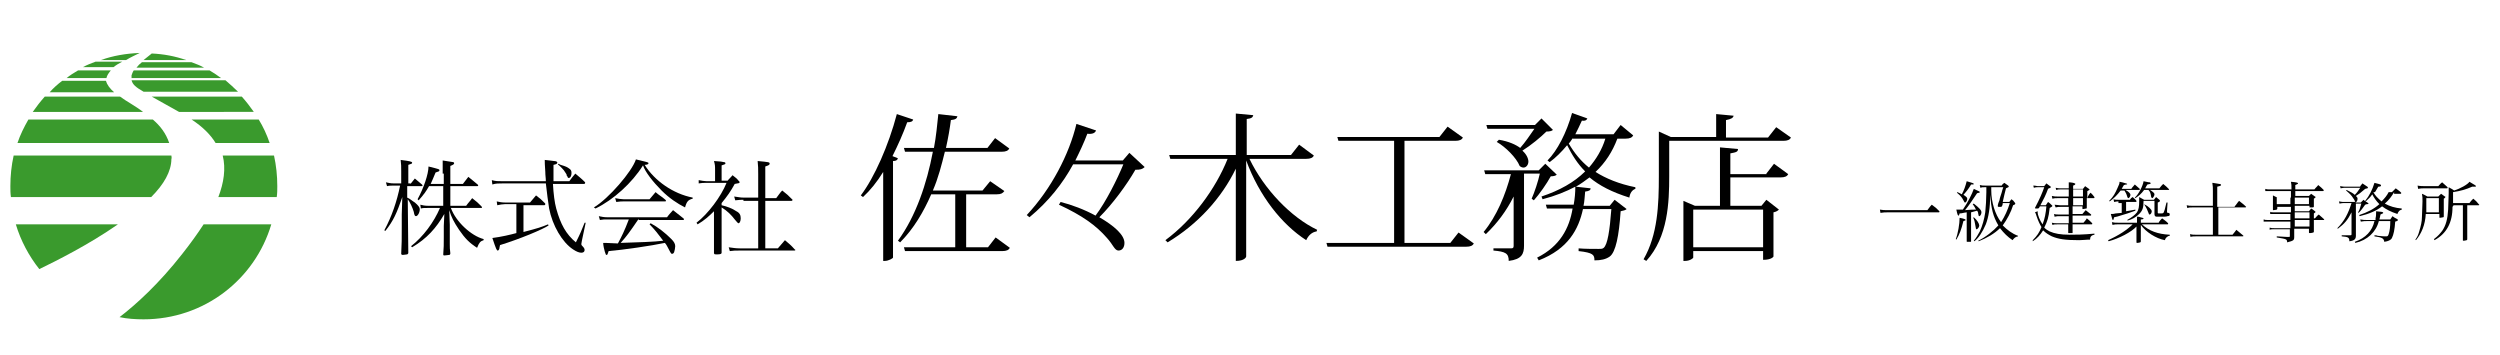 <?xml version="1.0" encoding="utf-8"?>
<!-- Generator: Adobe Illustrator 22.0.1, SVG Export Plug-In . SVG Version: 6.00 Build 0)  -->
<svg version="1.1" id="レイヤー_1" xmlns="http://www.w3.org/2000/svg" xmlns:xlink="http://www.w3.org/1999/xlink" x="0px"
	 y="0px" viewBox="0 0 458 65" style="enable-background:new 0 0 458 65;" xml:space="preserve">
<style type="text/css">
	.st0{fill:#3A9A2D;}
	.st1{enable-background:new    ;}
</style>
<g>
	<path class="st0" d="M40,36.1h10.7c0.1-0.7,0.1-1.3,0.1-2c0-1.9-0.2-3.8-0.6-5.6h-9.4C41.4,30.9,41,33.5,40,36.1z"/>
	<path class="st0" d="M31.4,28.5H2.5c-0.4,1.8-0.6,3.7-0.6,5.6c0,0.7,0,1.3,0.1,2h25.7c2.3-2.3,3.7-4.7,3.7-7
		C31.5,29,31.4,28.7,31.4,28.5z"/>
	<path class="st0" d="M26.3,16.8h17.3c-0.7-0.7-1.5-1.4-2.3-2.1H24.1C24.3,15.5,24.9,16,26.3,16.8z"/>
	<path class="st0" d="M19.4,14.8h-8c-0.8,0.6-1.6,1.3-2.3,2.1h11.8C20.1,16.2,19.6,15.5,19.4,14.8z"/>
	<path class="st0" d="M14.3,12.9c-0.7,0.4-1.5,0.9-2.1,1.4h7.3c0.1-0.5,0.4-0.9,0.8-1.4H14.3z"/>
	<path class="st0" d="M24.1,14.3h16.4c-0.7-0.5-1.4-1-2.1-1.4H24.5c-0.2,0.3-0.3,0.6-0.4,0.9C24.1,14,24.1,14.1,24.1,14.3z"/>
	<path class="st0" d="M46.5,20.5c-0.7-1-1.4-1.9-2.2-2.8H27.8c1.2,0.7,2.9,1.6,5,2.8H46.5z"/>
	<path class="st0" d="M8.2,17.7c-0.8,0.9-1.5,1.8-2.2,2.8h20.2c-1.4-1.1-3-1.9-4.2-2.8H8.2z"/>
	<path class="st0" d="M21.9,58.1c1.4,0.3,2.9,0.4,4.4,0.4c11.1,0,20.4-7.3,23.4-17.4H37.3c-1.1,1.7-2.4,3.5-3.9,5.4
		C29.1,52,24.9,55.8,21.9,58.1z"/>
	<path class="st0" d="M2.9,41.1c0.9,3,2.4,5.8,4.3,8.2c3.1-1.5,9.1-4.5,14.4-8.2H2.9z"/>
	<path class="st0" d="M25,12.4h12.4c-0.7-0.4-1.5-0.7-2.3-1H26C25.6,11.7,25.3,12,25,12.4z"/>
	<path class="st0" d="M17.5,11.3c-0.8,0.3-1.6,0.6-2.3,1h5.6c0.5-0.4,1-0.7,1.6-1H17.5z"/>
	<path class="st0" d="M39.5,26.2h9.9c-0.5-1.5-1.2-3-2-4.3H35.1C37.1,23.2,38.6,24.7,39.5,26.2z"/>
	<path class="st0" d="M28,21.9H5.2c-0.8,1.4-1.5,2.8-2,4.3H31C30.4,24.4,29.3,23,28,21.9z"/>
	<path class="st0" d="M18.5,11h4.6c0.8-0.5,1.7-0.9,2.5-1.3C23.1,9.8,20.7,10.2,18.5,11z"/>
	<path class="st0" d="M34.1,11c-2-0.7-4.1-1.1-6.3-1.2c-0.5,0.4-1,0.8-1.5,1.2H34.1z"/>
</g>
<g class="st1">
	<path d="M75.2,33.7c0.4-0.5,0.5-0.6,0.8-1c0.6,0.5,0.7,0.6,1.3,1.1c0.1,0.1,0.1,0.1,0.1,0.2c0,0.1-0.1,0.1-0.2,0.1h-2.6v2.1
		c0.5,0.2,0.9,0.6,1.4,0.9c0.6,0.5,0.9,0.9,0.9,1.2c0,0.7-0.4,1.3-0.7,1.3c-0.2,0-0.3-0.2-0.4-0.8c-0.2-0.7-0.7-1.8-1.1-2.3l0.1,9.8
		c0,0.2-0.1,0.2-0.2,0.3c-0.2,0-0.5,0.1-0.8,0.1c-0.2,0-0.3-0.1-0.3-0.2c0.1-2,0.1-2.5,0.1-5l0-2.2l0.1-3.2c-1,2.9-1.6,4.3-3.1,6.2
		l-0.2-0.1c1.4-2.6,2.3-5.3,2.9-8.2h-1.1c-0.5,0-0.9,0-1.3,0.1l-0.2-0.7c0.5,0.1,0.8,0.2,1.5,0.2h1.3v-2.2c0-0.9,0-1.3-0.1-2.1
		c1.6,0.2,2.1,0.3,2.1,0.5c0,0.2-0.1,0.2-0.7,0.4v3.4H75.2z M81.1,31.8c0-1.2,0-1.6,0-2.4c1.8,0.3,1.8,0.3,1.9,0.3
		c0.1,0,0.2,0.1,0.2,0.2c0,0.2-0.2,0.3-0.7,0.5v3.3h2.3c0.5-0.6,0.5-0.7,1-1.3c0.7,0.6,0.9,0.7,1.7,1.4c0.1,0.1,0.1,0.1,0.1,0.2
		c0,0.1-0.1,0.1-0.2,0.1h-4.9v3.6h2.9c0.5-0.7,0.6-0.7,1.1-1.4c0.9,0.7,1,0.8,1.7,1.5c0.1,0.1,0.1,0.2,0.1,0.2
		c0,0.1-0.1,0.1-0.2,0.1h-5.5c0.9,2.5,3.7,5.1,6,5.7v0.2c-0.6,0.2-0.8,0.4-1.2,1.4c-1.4-0.9-2.2-1.7-3.3-3.3c-1-1.5-1.4-2.3-1.8-3.6
		l0.1,2.7c0,1.1,0,1.4,0,2v1.5c0,0.7,0,0.9,0.1,1.7c0,0.2-0.1,0.3-0.2,0.3c-0.2,0-0.6,0.1-0.9,0.1c-0.2,0-0.2-0.1-0.2-0.2
		c0.1-1.3,0.1-1.7,0.1-3.2l0-2l0.1-2.2c-1.5,2.6-3.2,4.5-5.9,6.1l-0.2-0.2c2.2-1.7,4.2-4.4,5.3-7h-2.3c-0.5,0-0.9,0-1.2,0.1L77,37.5
		c0.4,0.1,0.8,0.2,1.4,0.2h2.8v-3.6h-2.6c-0.5,0.9-1,1.6-1.9,2.6l-0.2-0.2c1.1-2,2-4.6,2-6c2,0.5,2,0.5,2,0.7c0,0.2-0.1,0.2-0.7,0.4
		c-0.4,0.9-0.6,1.5-0.9,2.1h2.4V31.8z"/>
	<path d="M100,33.2c0-0.6-0.1-1-0.1-1.7c-0.1-1.5-0.1-1.6-0.1-2.2l0.9,0.1l0.8,0.1c0.3,0,0.6,0.1,0.6,0.3c0,0.2-0.2,0.3-0.7,0.4v0.9
		c0,0.7,0,1.3,0,2.1h2.9c0.5-0.7,0.6-0.8,1.1-1.4c0.8,0.7,1,0.8,1.7,1.5c0.1,0.1,0.1,0.1,0.1,0.2c0,0.1-0.1,0.2-0.2,0.2h-5.7
		c0.1,1.8,0.3,3.4,0.6,4.5c0.8,2.9,1.8,4.7,3.6,6.2c0.9-1.8,1-2.1,1.6-3.6l0.2,0l-0.7,3.3c-0.1,0.5-0.1,0.5-0.1,0.6
		c0,0.2,0.1,0.3,0.3,0.5c0.2,0.2,0.3,0.4,0.3,0.6c0,0.3-0.2,0.5-0.6,0.5c-0.4,0-0.9-0.2-1.5-0.6c-2-1.3-3.8-4.4-4.4-7.5
		c-0.2-1.3-0.4-2.8-0.6-4.6h-7.8c-0.9,0-1.4,0-2,0.2L90.1,33c0.7,0.2,1.1,0.2,2.1,0.2H100z M95.9,42.5c2.7-0.7,3.3-0.9,4.5-1.4
		l0.1,0.2c-1,0.7-5.3,2.5-8.9,3.6l-0.1,0.5c0,0.3-0.2,0.5-0.3,0.5c-0.2,0-0.3-0.2-1-2.3c1.6-0.2,3.3-0.6,4.4-0.9v-5.3h-2.1
		c-0.4,0-1,0.1-1.4,0.2L91,36.9c0.5,0.1,0.9,0.2,1.5,0.2h4.6c0.5-0.6,0.6-0.7,1.1-1.3c0.8,0.6,0.9,0.7,1.6,1.4
		c0.1,0.1,0.1,0.1,0.1,0.2c0,0.1-0.1,0.2-0.2,0.2h-3.8V42.5z M102.3,30l0.4,0.2c1,0.3,1.2,0.4,1.6,0.7c0.3,0.2,0.4,0.4,0.4,0.8
		c0,0.5-0.2,0.9-0.5,0.9c-0.1,0-0.2,0-0.2-0.2c-0.1-0.1-0.2-0.2-0.2-0.4c0-0.1-0.2-0.3-0.5-0.8c-0.2-0.2-0.4-0.5-1.1-1.1L102.3,30z"
		/>
	<path d="M108.8,38c2.7-1.6,7-6.6,7.7-8.8c2,0.5,2.3,0.5,2.3,0.7c0,0.2-0.3,0.3-0.7,0.3c1.8,2.9,5.2,5.3,8.8,6v0.2
		c-0.8,0.2-1.1,0.5-1.4,1.6c-1.4-0.7-2.9-1.7-4.3-3.1c-1.6-1.6-3-3.4-3.4-4.6c-2,3.2-5.4,6.3-8.7,7.9L108.8,38z M117,40.1
		c-1.7,2.5-2.3,3.3-3.3,4.4c3.3-0.1,6.2-0.2,7.8-0.4c-0.9-1.2-1.6-2.1-2.5-3l0.2-0.2c1.3,0.7,2.6,1.7,3.8,2.9
		c0.5,0.5,0.7,0.9,0.7,1.3c0,0.3-0.1,0.8-0.2,1.1c-0.1,0.2-0.2,0.3-0.4,0.3c-0.1,0-0.2-0.1-0.3-0.3c-0.6-1.1-0.7-1.4-1-1.7
		c-2.3,0.5-7.8,1.3-10.3,1.5c-0.2,0.6-0.2,0.7-0.4,0.7c-0.1,0-0.1,0-0.3-0.6c-0.1-0.3-0.3-1.2-0.3-1.6c0.1,0,0.9,0,2.7,0.1
		c0.7-1.3,1.2-2.3,2-4.4h-3.9c-0.6,0-0.8,0-1.4,0.1l-0.2-0.7c0.5,0.1,0.9,0.2,1.5,0.2h11c0.5-0.7,0.6-0.7,1.1-1.3
		c0.9,0.7,1,0.8,1.9,1.5c0.1,0.1,0.1,0.1,0.1,0.2c0,0.1-0.1,0.1-0.2,0.1H117z M112.7,36.3c0.5,0.1,1.1,0.2,1.5,0.2h4.8
		c0.5-0.6,0.6-0.7,1.1-1.3c0.8,0.7,1,0.7,1.8,1.4c0.1,0.1,0.1,0.1,0.1,0.2c0,0.1-0.1,0.1-0.2,0.1h-7.6c-0.3,0-0.6,0-1.3,0.1
		L112.7,36.3z"/>
	<path d="M132.2,37.6c0.9,0.2,2,0.6,2.7,1.1c0.6,0.3,0.8,0.7,0.8,1.3c0,0.5-0.2,0.9-0.4,0.9c-0.1,0-0.3-0.2-0.7-0.7
		c-0.6-0.8-1.4-1.6-2.4-2.2V42l0,1.8v1.6l0,0.9c0,0.2-0.2,0.3-0.7,0.3h-0.3c-0.3,0-0.3,0-0.4-0.2l0-1l0-3.4v-3.3
		c-0.9,0.9-1.8,1.7-3,2.4l-0.2-0.3c2.1-1.6,4.5-4.8,5.5-7.3h-3.8c-0.4,0-0.7,0-1.3,0.1L128,33c0.5,0.1,1.1,0.2,1.5,0.2h1.5v-2
		c0-0.8,0-1-0.2-1.7c1.4,0.1,1.4,0.1,1.8,0.2c0.2,0,0.3,0.1,0.3,0.2c0,0.2-0.1,0.2-0.7,0.4v2.8h1.1c0.4-0.5,0.5-0.5,0.9-1
		c0.6,0.5,0.7,0.5,1.1,1c0.2,0.2,0.2,0.2,0.2,0.3c0,0.1-0.2,0.2-0.4,0.2l-0.5,0.1c-0.7,1.3-1.4,2.3-2.4,3.5V37.6z M136.2,36.6
		c-0.4,0-0.7,0-1.5,0.1l-0.2-0.7c0.8,0.1,1.1,0.2,1.7,0.2h2.7v-4.3c0-1,0-1.5-0.1-2.4c2.1,0.2,2.2,0.2,2.2,0.5
		c0,0.2-0.2,0.3-0.8,0.5v5.8h2c0.4-0.5,0.7-1,1.1-1.4c0.9,0.7,1,0.8,1.8,1.6c0,0,0.1,0.1,0.1,0.1c0,0.1-0.1,0.2-0.2,0.2h-4.8v8.7
		h2.3c0.6-0.7,0.7-0.8,1.3-1.5c0.8,0.7,1,0.8,1.8,1.7c0.1,0,0.1,0.1,0.1,0.1c0,0.1-0.1,0.1-0.2,0.1h-10c-0.8,0-1.1,0-1.8,0.1
		l-0.2-0.7c0.7,0.1,1.3,0.2,2,0.2h3.4v-8.7H136.2z"/>
</g>
<g class="st1">
	<path d="M157.7,35.8c2.5-3.3,5.1-9.2,6.6-14.9l3,1c-0.1,0.3-0.3,0.5-1.1,0.5c-0.8,2.2-1.7,4.2-2.7,6.2l1,0.4
		c-0.1,0.3-0.3,0.5-0.9,0.5v17.7c0,0.1-0.8,0.6-1.5,0.6h-0.3V31.5c-1.1,1.8-2.4,3.4-3.7,4.6L157.7,35.8z M182.4,43.5l2.6,1.9
		c-0.2,0.4-0.6,0.6-1.4,0.6h-17.8l-0.2-0.7h9.4v-9.7h-4.4c-1.4,3.2-3.2,6.3-5.7,8.8l-0.4-0.3c3.3-4.5,5.3-10.5,6.4-16.3h-5.1
		l-0.2-0.7h5.5c0.4-2.1,0.6-4.3,0.8-6.2l3.5,0.4c-0.1,0.4-0.3,0.6-1.2,0.7c-0.2,1.6-0.5,3.3-0.9,5.1h7.6l1.4-1.8l2.6,1.9
		c-0.2,0.4-0.6,0.6-1.4,0.6h-10.4c-0.6,2.4-1.2,4.8-2.2,7.1h9.1l1.4-1.7l2.6,1.8c-0.3,0.4-0.6,0.6-1.4,0.6H177v9.7h4L182.4,43.5z"/>
	<path d="M206.9,28l2.8,2.6c-0.4,0.4-0.8,0.5-1.7,0.5c-1.6,2.8-4.2,6.3-6.6,8.7c2.6,1.5,4.6,3.2,4.6,4.7c0,0.8-0.4,1.4-1.1,1.4
		c-0.7,0-1-1.1-2.1-2.3c-2-2.3-4.5-4.1-8.8-6.1l0.3-0.5c2,0.5,4.4,1.4,6.4,2.5c1.9-2.5,4-6.7,5.1-9.4h-9.2c-1.9,3.5-4.5,6.8-8,9.7
		l-0.5-0.4c4.5-4.8,7.8-11.2,9.1-16.7l3.6,1.2c-0.2,0.5-0.7,0.7-1.6,0.6c-0.6,1.6-1.4,3.3-2.2,4.9h8.7L206.9,28z"/>
	<path d="M240.7,28.5c-0.2,0.4-0.6,0.6-1.4,0.6h-10.4c2.7,5.6,7.6,10.7,12.4,13l-0.1,0.3c-0.8,0.1-1.5,0.7-1.9,1.6
		c-4.5-2.9-8.6-8.1-11-14.6V47c0,0.1-0.3,0.8-1.9,0.8V30.9c-2.6,5.4-7,10.2-12.5,13.5l-0.4-0.4c5-3.7,9.2-9.4,11.4-14.9h-10.5
		l-0.2-0.7h12.2v-7.6l3.2,0.3c-0.1,0.4-0.3,0.6-1.2,0.7v6.6h8.1l1.5-1.9L240.7,28.5z"/>
	<path d="M267.2,42.6l2.8,2c-0.2,0.4-0.6,0.6-1.4,0.6h-25.4l-0.2-0.7h12.4V25.8h-10.2l-0.2-0.7h18.7l1.5-1.9l2.8,2
		c-0.2,0.4-0.6,0.6-1.4,0.6h-9.3v18.7h8.4L267.2,42.6z"/>
	<path d="M283.1,30l2.1,2c-0.2,0.2-0.6,0.3-1.1,0.3c-0.7,1.3-2.1,3.3-3.1,4.4l-0.4-0.3c0.5-1.1,1.2-3.2,1.5-4.6h-2.9v13.2
		c0,1.5-0.4,2.5-2.8,2.8c0-1.4-0.6-1.7-2.8-1.9v-0.4h3.2c0.4,0,0.5-0.1,0.5-0.5V36c-1.3,2.6-3,4.9-5.1,6.9l-0.4-0.4
		c2.4-2.9,4-6.8,5-10.6h-4.7l-0.2-0.7h10L283.1,30z M274.6,25.6c1.8,0.3,3.1,0.9,3.9,1.5c0.9-1,1.9-2.5,2.6-3.5h-8.6l-0.2-0.7h8.9
		l1.2-1.2l2.1,2.1c-0.2,0.2-0.6,0.3-1.2,0.3c-1,1-2.8,2.5-4.4,3.5c0.8,0.7,1.1,1.5,1.1,2c0,0.6-0.4,1.1-0.9,1.1
		c-0.2,0-0.5-0.1-0.7-0.3c-0.6-1.5-2.6-3.5-4.2-4.4L274.6,25.6z M299.2,24.8c-0.2,0.4-0.6,0.6-1.4,0.6h-1.5c-0.9,2.4-2.2,4.4-4,6.1
		c1.9,1.2,4.3,2.2,7.3,2.8l0,0.3c-0.6,0.2-1,0.8-1.1,1.6c-3.2-1-5.5-2.2-7.3-3.7c-0.8,0.6-1.6,1.2-2.5,1.7l2.7,0.3
		c0,0.3-0.2,0.5-1,0.6c-0.1,0.9-0.1,1.7-0.3,2.6h4.8l0.9-1.1l2.2,1.7c-0.2,0.2-0.6,0.3-1.1,0.4c-0.3,4.5-0.9,7.5-2,8.3
		c-0.7,0.5-1.6,0.7-2.8,0.7c0-1-0.2-1.4-2.9-1.7l0-0.5c1,0.1,2.9,0.1,3.6,0.1c0.5,0,0.8,0,1-0.2c0.7-0.6,1.1-3.1,1.4-7.1H290
		c-0.8,3.7-2.7,7.3-8.1,9.4l-0.3-0.5c4.2-2.1,5.9-5.4,6.5-9h-4.7l-0.2-0.7h5.1c0.2-1.1,0.3-2.2,0.3-3.3c-1.7,0.9-3.7,1.7-6,2.3
		l-0.2-0.5c3.3-1.1,6-2.6,8-4.6c-1.4-1.4-2.4-3-3.3-4.8c-1,1.2-2.1,2.3-3.2,3.1l-0.4-0.3c1.8-1.8,3.5-5.1,4.5-8.7l2.8,1
		c-0.1,0.3-0.4,0.5-1,0.4c-0.4,0.9-0.8,1.7-1.2,2.5h7l1.3-1.7L299.2,24.8z M288,25.5c-0.2,0.3-0.4,0.6-0.6,0.8
		c1,1.7,2.2,3.2,3.7,4.4c1.3-1.5,2.4-3.3,3-5.3H288z"/>
	<path d="M325.4,23.3l2.7,1.9c-0.2,0.4-0.6,0.6-1.4,0.6h-20.9v6.5c0,4.7-0.2,11.1-4.2,15.5l-0.5-0.3c2.6-4.5,2.8-10,2.8-15.2v-8.2
		l2.2,1h8.3v-4.2l3.2,0.3c-0.1,0.4-0.4,0.6-1.4,0.8v3.2h7.7L325.4,23.3z M323.6,31.8l1.4-1.8l2.6,1.9c-0.2,0.4-0.6,0.6-1.4,0.6H317
		v5.2h5.7l0.9-1.1l2.3,1.8c-0.2,0.2-0.5,0.4-1,0.5V47c0,0-0.3,0.6-1.9,0.6V46h-12.8v1.2c0,0.1-0.6,0.6-1.5,0.6h-0.3v-11l2.1,0.9h4.6
		V27l3.3,0.3c0,0.5-0.3,0.6-1.4,0.8v3.8H323.6z M323,38.4h-12.8v6.9H323V38.4z"/>
</g>
<g class="st1">
	<path d="M344.4,38.4c0.5,0.1,0.8,0.1,1.6,0.1h7.1c0.4-0.5,0.4-0.6,0.8-1c0.7,0.5,0.8,0.6,1.4,1.2c0,0,0,0,0,0.1c0,0,0,0.1-0.1,0.1
		H346c-0.7,0-0.9,0-1.5,0.1L344.4,38.4z"/>
	<path d="M358.3,43.8c0.4-1,0.7-2.8,0.7-3.9c1,0.2,1.1,0.3,1.1,0.4c0,0.1-0.1,0.1-0.4,0.2c-0.4,1.6-0.7,2.4-1.3,3.4L358.3,43.8z
		 M358.8,38.4c0.2,0,0.4,0,0.8,0c0.9-1.3,1.7-2.9,2-3.8c1.1,0.5,1.1,0.5,1.1,0.6c0,0.1-0.1,0.1-0.5,0.2c-0.6,0.9-1.6,2.4-2.2,3.1
		c1.1-0.1,1.5-0.1,2-0.1c-0.2-0.4-0.3-0.6-0.6-1l0.2-0.1c1,0.8,1.4,1.2,1.4,1.6c0,0.3-0.2,0.7-0.4,0.7c-0.1,0-0.1,0-0.2-0.5
		c0-0.2-0.1-0.4-0.2-0.5c-0.4,0.1-0.7,0.2-1.1,0.3v2.5l0,2.8c0,0.1,0,0.1-0.1,0.1c-0.1,0-0.3,0-0.6,0c-0.1,0-0.1,0-0.1-0.1
		c0-1.3,0-2,0-2.8v-2.5c-0.8,0.1-0.8,0.2-1.3,0.2c-0.1,0.3-0.1,0.4-0.2,0.4c-0.1,0-0.2-0.1-0.4-1.1H358.8z M361.1,33.8
		c-0.4,0.7-0.7,1.1-1.4,1.9c0.5,0.3,0.7,0.5,0.7,0.7c0,0.3-0.2,0.7-0.4,0.7c-0.1,0-0.1,0-0.3-0.4c-0.3-0.6-0.6-0.9-1.2-1.4l0.1-0.1
		c0.4,0.2,0.5,0.2,0.8,0.4c0.4-0.7,0.7-1.6,0.9-2.4c1.1,0.3,1.3,0.4,1.3,0.5c0,0.1-0.1,0.1-0.4,0.1H361.1z M361.6,39.8
		c0.6,0.5,1,1.2,1,1.5c0,0.3-0.3,0.7-0.5,0.7c-0.1,0-0.1,0-0.2-0.6c-0.1-0.7-0.2-1.1-0.4-1.5L361.6,39.8z M368.1,37
		c0.2-0.2,0.2-0.3,0.4-0.5c0.3,0.2,0.4,0.3,0.6,0.6c0.1,0.1,0.1,0.2,0.1,0.2c0,0.1-0.1,0.2-0.4,0.3c-0.4,1.3-1.1,2.6-1.9,3.7
		c0.8,0.8,1.7,1.5,2.8,1.9l0,0.1c-0.5,0.1-0.7,0.3-1,0.7c-0.9-0.6-1.6-1.3-2.3-2.2c-1,1-2.4,1.8-3.9,2.4l-0.1-0.1
		c1.3-0.6,2.8-1.8,3.7-2.8c-1-1.7-1.3-3.1-1.5-5.6c0,2.4-0.3,4.1-0.8,5.4c-0.6,1.4-1.3,2.5-2.1,3.1l-0.1-0.1c0.5-0.6,0.7-1,1.1-1.7
		c0.5-1.1,0.8-2.2,1-3.5c0.1-0.9,0.2-2.6,0.2-3.7c0-0.2,0-0.3,0-0.9h-0.3c-0.4,0-0.5,0-0.8,0.1l-0.1-0.5c0.4,0.1,0.6,0.1,1,0.1h3
		c0.2-0.3,0.2-0.3,0.5-0.5c0.3,0.2,0.4,0.3,0.7,0.5c0.1,0.1,0.1,0.1,0.1,0.2c0,0.1-0.1,0.1-0.5,0.3c-0.2,0.8-0.3,1.1-0.6,2.5H368.1z
		 M364.8,34.3c0,0.4,0,0.5,0,0.6c0,2.1,0.7,4.4,1.8,5.8c0.7-1.1,1.2-2.2,1.6-3.5h-1.3c0,0.2,0,0.2-0.1,0.5c-0.1,0.2-0.1,0.2-0.5,0.2
		c-0.2,0-0.3,0-0.3-0.1c0,0,0,0,0-0.1l0-0.1c0.1-0.5,0.2-0.6,0.3-0.9c0.1-0.6,0.2-0.7,0.4-1.4c0.1-0.3,0.1-0.5,0.3-1H364.8z"/>
	<path d="M372.4,44c0.8-0.8,1.2-1.4,1.6-2.4c-0.3-0.5-0.6-1.1-0.9-2c-0.1-0.4-0.2-0.6-0.3-0.7l0.5-0.2c0,0.1,0,0.1,0,0.2
		c0,0.5,0.4,1.5,0.9,2.2c0.4-1,0.6-2.1,0.7-3.3h-1.2l-0.1,0.2c-0.1,0.2-0.2,0.2-0.5,0.2c-0.2,0-0.3,0-0.3-0.1v0
		c0.9-1.7,1.4-2.9,1.7-3.8h-1.2c-0.2,0-0.4,0-0.7,0.1l-0.1-0.4c0.1,0,0.4,0,0.8,0.1h1.2c0.2-0.2,0.2-0.3,0.4-0.5
		c0.4,0.3,0.4,0.3,0.8,0.6c0,0,0,0.1,0,0.1c0,0.1-0.1,0.1-0.3,0.2c-0.1,0-0.2,0.1-0.2,0.1c-0.4,1.1-0.8,1.9-1.4,3h1
		c0.2-0.3,0.2-0.3,0.4-0.6c0.3,0.2,0.4,0.3,0.7,0.6c0.1,0.1,0.1,0.1,0.1,0.1c0,0.1-0.1,0.2-0.5,0.4c-0.2,1.8-0.4,2.4-1,3.6
		c0.3,0.3,0.6,0.5,1,0.7c0.9,0.4,2,0.6,3.6,0.6c1.2,0,2.4,0,4.6-0.2v0.2c-0.6,0.1-0.8,0.4-0.8,0.9c-0.8,0-1.3,0.1-2,0.1
		c-2.6,0-3.8-0.2-5-0.7c-0.6-0.3-1.1-0.6-1.6-1.1c-0.5,0.8-1.1,1.5-1.9,2L372.4,44z M382.5,36c0.2-0.3,0.2-0.4,0.5-0.7
		c0.3,0.3,0.4,0.4,0.7,0.8c0,0.1,0,0.1,0,0.1c0,0,0,0.1-0.1,0.1h-1.3v0.3l0,1.1l0,0.3c0,0.1,0,0.2-0.1,0.2c-0.1,0-0.5,0.1-0.6,0.1
		c-0.1,0-0.1,0-0.1-0.2v-0.3h-1.8l0,1.4h1.8c0.3-0.3,0.3-0.4,0.6-0.7c0.4,0.3,0.5,0.4,1,0.8c0,0,0,0.1,0,0.1c0,0,0,0.1-0.1,0.1h-3.3
		l0,1.3h2c0.3-0.4,0.4-0.4,0.6-0.8c0.4,0.3,0.5,0.4,1,0.9c0,0,0,0.1,0,0.1c0,0.1-0.1,0.1-0.1,0.1h-3.5c0,0.8,0,1.2,0,1.5
		c0,0.1,0,0.1-0.1,0.1c-0.1,0-0.4,0-0.6,0c-0.1,0-0.1,0-0.1-0.1l0-0.3l0-0.6v-0.6h-2c-0.4,0-0.6,0-0.9,0.1l-0.1-0.4
		c0.5,0.1,0.5,0.1,1.1,0.1h2v-1.3h-1.7c-0.3,0-0.5,0-0.9,0.1l-0.1-0.5c0.3,0.1,0.7,0.1,1,0.1h1.7v-1.4h-1.5c-0.4,0-0.5,0-0.9,0.1
		l-0.2-0.5c0.3,0,0.8,0.1,1,0.1h1.5v-1.3h-2c-0.4,0-0.5,0-0.9,0.1l-0.1-0.5c0.5,0.1,0.7,0.1,1.1,0.1h2l0-1.3h-1.6
		c-0.2,0-0.4,0-0.7,0.1l-0.1-0.4c0.4,0.1,0.7,0.1,0.8,0.1h1.6l0-0.4c0-0.1,0-0.2,0-0.7c0.4,0,1,0.1,1.1,0.2c0.1,0,0.1,0.1,0.1,0.1
		c0,0.1-0.1,0.2-0.4,0.3c0,0.2,0,0.4,0,0.6h1.8c0.2-0.2,0.2-0.3,0.4-0.5c0.4,0.3,0.4,0.3,0.7,0.5c0,0,0.1,0.1,0.1,0.1
		c0,0.1,0,0.1-0.2,0.2c-0.1,0-0.1,0.1-0.2,0.1v0.8l0,0.4H382.5z M381.6,34.7h-1.8V36h1.8V34.7z M379.8,36.3v1.3h1.8v-1.3H379.8z"/>
	<path d="M390.5,34.5c0.2-0.2,0.4-0.5,0.6-0.7c0.4,0.4,0.5,0.4,0.9,0.8c0,0,0,0.1,0,0.1c0,0,0,0.1-0.1,0.1h-2.5
		c0.7,0.4,0.9,0.7,0.9,0.9s-0.2,0.6-0.4,0.6c-0.1,0-0.1-0.1-0.2-0.3c-0.1-0.4-0.3-0.8-0.5-1.1h-0.7c-0.6,0.8-1.2,1.4-2,2l-0.1-0.1
		c0.8-0.8,1.1-1.4,1.5-2.3c0.3-0.7,0.4-0.8,0.4-1.2c0.5,0.1,0.5,0.1,1.2,0.3c0.1,0,0.2,0.1,0.2,0.1c0,0.1-0.1,0.1-0.2,0.1
		c0,0-0.1,0-0.4,0.1c-0.2,0.3-0.3,0.5-0.4,0.7H390.5z M395.5,40.7c0.3-0.4,0.3-0.4,0.6-0.7c0.5,0.4,0.6,0.4,1.1,0.9c0,0,0,0.1,0,0.1
		s0,0.1-0.1,0.1h-4.7c1.3,1.2,2.9,1.8,5.1,1.9v0.2c-0.4,0-0.8,0.4-0.9,0.8c-1.6-0.3-3.5-1.5-4.4-2.8v1c0,0.4,0,1.4,0,2
		c0,0.1,0,0.1-0.1,0.2c-0.1,0-0.3,0.1-0.5,0.1c-0.1,0-0.2,0-0.2-0.1c0-1.4,0-1.5,0-2.1v-0.8c-0.9,1-3.2,2.2-5.1,2.7l-0.1-0.2
		c2-0.9,3.5-1.9,4.5-2.9H388c-0.3,0-0.6,0-1,0.1l-0.1-0.5c0.4,0.1,0.7,0.1,1.1,0.1h3.5v-0.3c0-0.3,0-0.4,0-0.8c0.2,0,0.4,0,0.6,0.1
		l0.4,0.1c0.1,0,0.2,0.1,0.2,0.1c0,0.1-0.1,0.2-0.5,0.2v0.6H395.5z M388.1,36.9c-0.2,0-0.3,0-0.8,0.1l-0.1-0.5
		c0.3,0.1,0.6,0.1,0.9,0.1h2.1c0.2-0.3,0.2-0.3,0.5-0.5c0.3,0.3,0.4,0.3,0.7,0.7c0,0,0,0.1,0,0.1c0,0,0,0.1-0.1,0.1h-1.8v1.7
		c0.5-0.1,0.7-0.1,1.7-0.3l0,0.2c-1.4,0.5-1.4,0.5-3.4,1.1c-0.2,0-0.3,0.1-0.5,0.1c-0.1,0.4-0.1,0.5-0.2,0.5s-0.1,0-0.4-1.1
		c0.4,0,0.5,0,0.9-0.1l1.1-0.1v-1.8H388.1z M395.3,38.9c0,0.2,0,0.2,0.4,0.2c0.5,0,0.6,0,0.7-0.2c0.1-0.2,0.2-0.5,0.5-1.8l0.2,0
		l-0.1,1.5c0,0.1,0,0.1,0,0.2c0,0.1,0,0.2,0.2,0.2c0.2,0,0.3,0.1,0.3,0.3c0,0.2-0.1,0.3-0.4,0.3c-0.2,0.1-0.7,0.1-1,0.1
		c-0.3,0-0.9,0-1,0c-0.3,0-0.4-0.2-0.4-0.5v-2.4h-2c0,1.3-0.2,1.8-0.8,2.4c-0.6,0.6-1.3,1-2.1,1.2l-0.1-0.1c0.9-0.5,1.4-0.9,1.8-1.4
		c0.3-0.5,0.4-1,0.4-2.1c0-0.2,0-0.3,0-0.7c0.4,0.2,0.5,0.3,0.9,0.5h1.8c0.2-0.2,0.2-0.3,0.4-0.5l0.6,0.5c0.1,0.1,0.1,0.1,0.1,0.2
		c0,0.1-0.1,0.2-0.4,0.3V38.9z M395.6,34.5c0.3-0.4,0.4-0.5,0.7-0.8c0.5,0.4,0.6,0.5,1,0.9c0,0,0.1,0.1,0.1,0.1c0,0-0.1,0.1-0.1,0.1
		h-3.4c0.6,0.4,0.8,0.6,0.8,0.8c0,0.3-0.3,0.7-0.4,0.7c-0.1,0-0.1-0.1-0.2-0.2c-0.1-0.7-0.2-1-0.5-1.3h-0.8c-0.5,0.7-1,1.1-1.6,1.5
		l-0.1-0.1c0.7-0.6,1.5-2.2,1.6-3c0.6,0.1,0.8,0.2,1.1,0.2c0.1,0,0.2,0.1,0.2,0.2c0,0.1-0.1,0.1-0.6,0.2c-0.2,0.3-0.3,0.5-0.4,0.7
		H395.6z M392.8,37.4c0.8,0.4,1.4,1,1.4,1.3c0,0.3-0.2,0.6-0.4,0.6c-0.1,0-0.1,0-0.2-0.3C393.4,38.5,393.3,38.2,392.8,37.4
		L392.8,37.4z"/>
	<path d="M409.4,37.8c0.3-0.3,0.5-0.7,0.8-1c0.6,0.5,0.7,0.5,1.2,1c0,0,0.1,0.1,0.1,0.1c0,0-0.1,0.1-0.1,0.1h-5v5h2.6l0.4-0.5
		l0.3-0.4l1.2,1c0,0,0.1,0.1,0.1,0.1c0,0.1-0.1,0.1-0.2,0.1h-8.5c-0.3,0-0.7,0-1,0.1l-0.1-0.5c0.4,0.1,0.7,0.1,1.1,0.1h3.1v-5h-3.8
		c-0.4,0-0.5,0-0.9,0.1l-0.1-0.5c0.4,0.1,0.6,0.1,1,0.1h3.8V35c0-0.6,0-0.9-0.1-1.5c0.3,0,0.5,0.1,0.7,0.1c0.2,0,0.4,0.1,0.6,0.1
		c0.2,0,0.3,0.1,0.3,0.2s-0.1,0.1-0.3,0.2l-0.4,0.1v3.7H409.4z"/>
	<path d="M420.4,37.7v1h2.6c0.2-0.2,0.2-0.3,0.4-0.5c0.4,0.2,0.4,0.3,0.7,0.5c0.1,0.1,0.1,0.1,0.1,0.1c0,0.1,0,0.1-0.3,0.3v0.9h0.2
		c0.2-0.2,0.4-0.5,0.7-0.7c0.4,0.4,0.5,0.4,0.9,0.8c0,0,0.1,0.1,0.1,0.1s0,0.1-0.1,0.1h-1.8c0,1,0,1.7,0,2.1c0,0.1,0,0.1-0.1,0.2
		c-0.1,0-0.3,0.1-0.6,0.1c-0.2,0-0.2,0-0.2-0.2v-0.6h-2.7c0,0.1,0,0.3,0,0.7l0,0.8c0,0.6-0.1,0.7-1.3,1c0-0.6-0.1-0.6-1.9-0.9v-0.2
		c1.5,0.1,1.5,0.1,1.8,0.1c0.1,0,0.2,0,0.4,0c0.1,0,0.2,0,0.2-0.1v-1.3h-3c-0.3,0-0.5,0-0.7,0.1l0-0.4c0.3,0.1,0.5,0.1,0.8,0.1h3
		v-1.2h-4.2c-0.3,0-0.4,0-0.7,0l0-0.4c0.3,0.1,0.4,0.1,0.7,0.1h4.2v-1.1h-3.1c-0.3,0-0.4,0-0.6,0l0-0.4c0.2,0.1,0.4,0.1,0.7,0.1h3.1
		v-1h-2.5v0.3c0,0.1,0,0.1-0.1,0.2c0,0-0.4,0.1-0.6,0.1c-0.1,0-0.1,0-0.1-0.1c0-0.8,0-1.1,0-1.8c0-0.3,0-0.5,0-0.8
		c0.4,0.2,0.4,0.2,0.8,0.4h2.5V35h-4c-0.4,0-0.5,0-0.7,0l0-0.4c0.3,0.1,0.4,0.1,0.8,0.1h4c0-0.8,0-0.9-0.1-1.4
		c1.2,0.1,1.3,0.2,1.3,0.3c0,0.1-0.1,0.1-0.5,0.3v0.8h3.5c0.3-0.4,0.4-0.4,0.7-0.8c0.5,0.4,0.6,0.5,1,0.9c0,0,0,0.1,0,0.1
		s0,0.1-0.1,0.1h-5.1v0.9h2.5c0.2-0.2,0.2-0.2,0.4-0.4c0.3,0.2,0.4,0.3,0.7,0.5c0.1,0,0.1,0.1,0.1,0.1c0,0.1,0,0.1-0.3,0.3
		c0,0.8,0,0.9,0,1.4c0,0.1,0,0.2-0.3,0.2c-0.1,0-0.3,0-0.4,0c-0.1,0-0.1,0-0.1-0.1v-0.2H420.4z M419.6,36.2h-2.5v1.2h2.5V36.2z
		 M423,36.2h-2.6v1.2h2.6V36.2z M423.1,38.9h-2.7v1.1h2.7V38.9z M420.4,40.3v0.8l0,0.4h2.7v-1.2H420.4z"/>
	<path d="M432.4,34.1c0.2-0.2,0.2-0.3,0.4-0.5c0.4,0.3,0.5,0.3,0.9,0.6c0.1,0.1,0.1,0.1,0.1,0.2c0,0.1-0.1,0.1-0.5,0.2
		c-0.8,0.7-1.2,1-1.7,1.3c0.2,0.2,0.3,0.3,0.3,0.5c0,0.3-0.1,0.6-0.4,0.7h1c0.2-0.2,0.3-0.3,0.5-0.5c0.3,0.3,0.4,0.3,0.7,0.5
		c0.1,0.1,0.2,0.1,0.2,0.2c0,0.1-0.1,0.1-0.3,0.1l-0.3,0.1c-0.5,0.7-0.7,1-1.2,1.5l-0.1-0.1c0.3-0.5,0.3-0.6,0.6-1.6h-1V42
		c0,0.4,0,0.5,0,1.2c0,0.6-0.3,0.9-1.2,1c0-0.7-0.2-0.8-1.4-0.9l0-0.2l0.5,0l0.6,0l0.5,0c0.1,0,0.2,0,0.2-0.2v-4
		c-0.7,1.4-1.3,2.1-2.5,3l-0.1-0.1c1.3-1.3,2-2.7,2.6-4.6h-1.2c-0.5,0-0.5,0-1,0.1l-0.1-0.4c0.5,0.1,0.7,0.1,1.1,0.1h1.9
		c-0.1-0.1-0.1-0.1-0.1-0.2c-0.1-0.2-0.2-0.4-0.3-0.5c-0.3-0.5-0.6-0.8-1.3-1.4l0.1-0.1c0.8,0.4,1.2,0.6,1.5,0.9
		c0.4-0.4,0.6-0.7,1-1.3h-2.5c-0.4,0-0.7,0-1.1,0.1l-0.1-0.4c0.5,0.1,0.7,0.1,1.2,0.1H432.4z M435.2,40c0.1-0.4,0.1-0.8,0.1-1.1
		c0-0.1,0-0.1,0-0.2c1,0.1,1.3,0.1,1.3,0.3c0,0.1-0.1,0.1-0.3,0.2l-0.2,0.1c-0.1,0.5-0.1,0.6-0.2,0.9h2c0.2-0.3,0.2-0.3,0.4-0.6
		c0.4,0.3,0.4,0.3,0.8,0.5c0.1,0.1,0.2,0.1,0.2,0.2c0,0.1-0.1,0.2-0.5,0.3c-0.1,1.5-0.3,2.4-0.6,3c-0.2,0.4-0.7,0.6-1.4,0.7
		c-0.1-0.6-0.3-0.8-1.8-1l0-0.2c0.2,0,0.4,0,0.6,0.1c0.8,0.1,1.3,0.1,1.6,0.1c0.2,0,0.3-0.1,0.4-0.4c0.2-0.6,0.3-1.4,0.3-2.4h-2.1
		c-0.5,2-2.1,3.5-4.3,4l-0.1-0.2c2-0.7,3.2-2,3.6-3.8h-1.3c-0.4,0-0.7,0-1.2,0.1l-0.1-0.4c0.7,0.1,0.7,0.1,1.2,0.1H435.2z
		 M438.6,35.2c-0.4,0.7-0.9,1.4-1.7,2.1c0.9,0.5,1.9,0.8,3.1,0.9v0.2c-0.4,0.1-0.6,0.3-0.8,0.8c-1.2-0.4-2-0.8-2.8-1.4
		c-1,0.8-2.4,1.4-4.1,1.8l-0.1-0.2c1.5-0.5,2.7-1.1,3.7-2c-0.6-0.6-1-1.2-1.3-1.8c-0.4,0.6-0.7,0.8-1.2,1.3l-0.1-0.1
		c0.8-1,1.3-2,1.7-3.3c1.2,0.3,1.2,0.3,1.2,0.5c0,0.1-0.1,0.2-0.5,0.2c-0.3,0.5-0.4,0.7-0.6,1h3.1c0.3-0.3,0.4-0.4,0.7-0.7
		c0.5,0.4,0.6,0.4,1,0.8c0,0,0,0.1,0,0.1c0,0,0,0.1-0.1,0.1H438.6z M436.3,36.9c0.6-0.6,1-1.1,1.3-1.7h-2.8
		C435.1,35.8,435.6,36.3,436.3,36.9z"/>
	<path d="M444.4,39.2c-0.1,2-0.8,3.6-1.8,4.8l-0.1-0.1c0.4-0.6,0.5-0.8,0.7-1.5c0.3-1,0.5-1.8,0.5-2.7c0-0.8,0.1-1.9,0.1-2.8
		c0-0.7,0-0.9-0.1-1.4c0.5,0.2,0.6,0.3,1,0.5h2l0.5-0.5c0.3,0.2,0.4,0.3,0.7,0.5c0.1,0,0.1,0.1,0.1,0.1s-0.1,0.2-0.3,0.3v0.5
		c0,0.3,0,0.7,0,1.3l0,1v0.4c0,0.1,0,0.2-0.1,0.2c-0.1,0-0.4,0.1-0.6,0.1c-0.1,0-0.1,0-0.1-0.1v-0.6H444.4z M442.9,34
		c0.5,0.1,0.9,0.1,1.4,0.1h2.4c0.3-0.3,0.3-0.4,0.7-0.7c0.4,0.4,0.5,0.4,1,0.9c0,0,0,0.1,0,0.1c0,0,0,0.1-0.1,0.1h-4
		c-0.7,0-0.8,0-1.3,0.1L442.9,34z M446.7,36.3h-2.2c0,2,0,2.2,0,2.6h2.3V36.3z M449.3,37.9c0,2.9-1.1,4.9-3.3,6.1l-0.1-0.2
		c0.8-0.6,1.1-1,1.5-1.5c0.7-1,1-2.2,1.1-3.9c0-0.8,0.1-2.1,0.1-3c0-0.4,0-0.6,0-1.1c0.5,0.3,0.6,0.3,1,0.6c1-0.3,2.5-1.1,2.8-1.6
		c1,0.6,1.2,0.7,1.2,0.8c0,0.1-0.1,0.1-0.3,0.1c-0.1,0-0.2,0-0.4,0c-1.1,0.5-2.2,0.8-3.5,1l0,0.8l0,1.2h3c0.3-0.4,0.3-0.4,0.7-0.8
		c0.5,0.4,0.6,0.5,1,1c0,0,0.1,0.1,0.1,0.1s0,0.1-0.1,0.1h-2.1v3.1c0,0.9,0,1.9,0,3.1c0,0.1,0,0.1-0.1,0.2c-0.1,0-0.3,0.1-0.5,0.1
		c-0.2,0-0.2,0-0.2-0.1c0-0.9,0-1.6,0-3.2v-3.2h-1.7L449.3,37.9z"/>
</g>
</svg>

